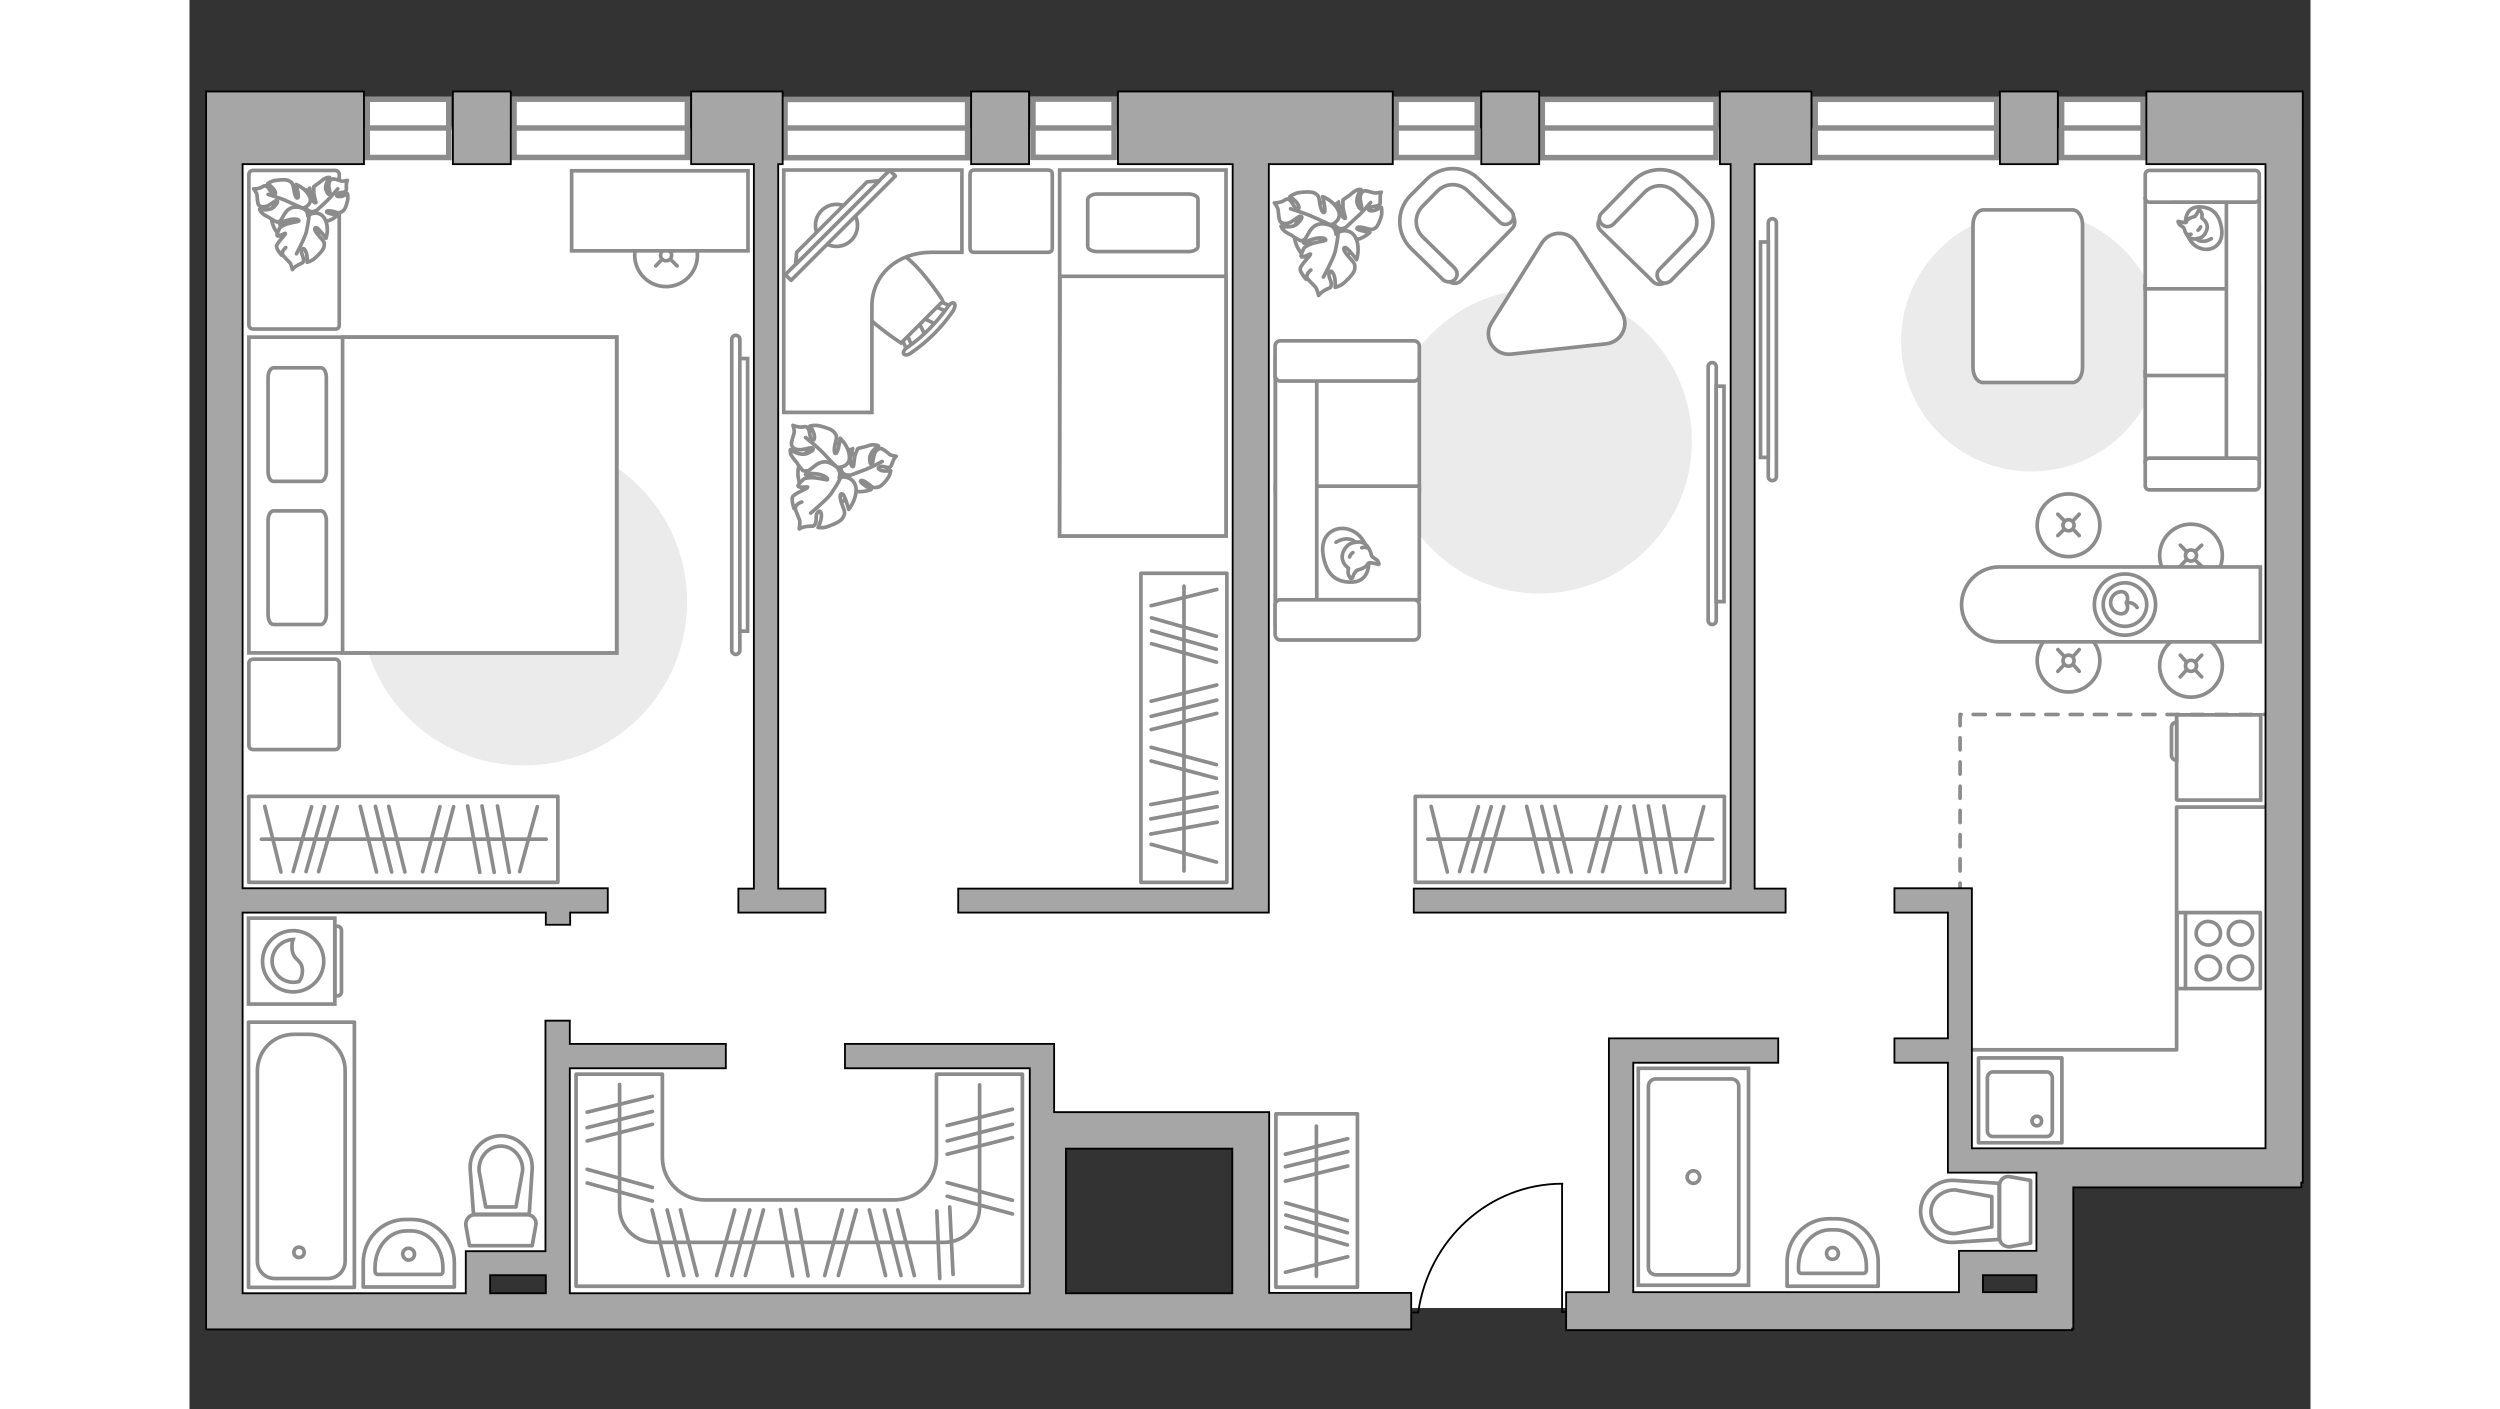 <?xml version="1.0" encoding="utf-8"?>
<!-- Generator: Adobe Illustrator 26.0.2, SVG Export Plug-In . SVG Version: 6.00 Build 0)  -->
<svg version="1.1" xmlns="http://www.w3.org/2000/svg" xmlns:xlink="http://www.w3.org/1999/xlink" x="0px" y="0px"
	 viewBox="0 0 575 382" style="enable-background:new 0 0 575 382;" xml:space="preserve" width="660" height="372">
<rect x="0" y="0" width="575" height="382" fill="#333333" stroke="none"/>
<style type="text/css">
	.st0{fill:#FFFFFF;}
	.st1{fill:#FFFFFF;stroke:#8C8C8C;stroke-miterlimit:10;}
	.st2{fill:#EBEBEB;}
	.st3{fill:#FFFFFF;stroke:#8C8C8C;stroke-linecap:round;stroke-linejoin:round;stroke-miterlimit:10;}
	.st4{fill:none;stroke:#8C8C8C;stroke-linecap:round;stroke-linejoin:round;stroke-miterlimit:10;}
	.st5{fill-rule:evenodd;clip-rule:evenodd;fill:#FFFFFF;fill-opacity:0.1;stroke:#8C8C8C;stroke-miterlimit:10;}
	.st6{fill:#FFFFFF;stroke:#8C8C8C;stroke-linecap:round;stroke-miterlimit:10;}
	.st7{fill:none;stroke:#8C8C8C;stroke-linecap:round;stroke-miterlimit:10;}
	.st8{fill:#FFFFFF;stroke:#8C8C8C;stroke-width:1.5;stroke-linecap:round;stroke-miterlimit:10;}
	.st9{fill:none;stroke:#000000;stroke-width:0.5;stroke-linecap:round;stroke-linejoin:round;stroke-miterlimit:10;}
	.st10{fill:none;stroke:#8C8C8C;stroke-linecap:round;stroke-linejoin:round;stroke-miterlimit:10;stroke-dasharray:3.285,3.285;}
	.st11{fill:#A6A6A6;stroke:#000000;stroke-width:0.5;stroke-miterlimit:10;}
</style>
<g id="bg_1_">
	<rect x="9.4" y="34.7" class="st0" width="68.7" height="319.9"/>
	<rect x="61.4" y="34.8" class="st0" width="504.7" height="269.2"/>
	<rect x="70.3" y="297.2" class="st0" width="160.8" height="45.2"/>
	<rect x="99.8" y="304" class="st0" width="132.9" height="53.3"/>
	<rect x="287.7" y="292.1" class="st0" width="195.2" height="62.5"/>
	<rect x="476.4" y="289.2" class="st0" width="91.5" height="29"/>
	<rect x="458.5" y="286.2" class="st0" width="47" height="56.2"/>
</g>
<g id="furniture_1_">
	<g>
		<path id="Vector_8_00000124841468308360500060000013303752665026882229_" class="st1" d="M538.7,193.9v22.8c0,0.1,0.1,0.2,0.2,0.2
			h22.6v-23.1h-22.6C538.8,193.7,538.7,193.7,538.7,193.9z"/>
		<path id="Vector_9_00000111177023596207753920000006289829792953028784_" class="st1" d="M538.7,206.1v-10.3
			c-0.8,0-1.4,0.6-1.4,1.4v7.5C537.3,205.5,537.9,206.1,538.7,206.1z"/>
	</g>
	<path id="Vector_96_00000088846537198124264480000007454636152538534788_" class="st2" d="M46.3,163.2c0,24.5,19.8,44.3,44.3,44.3
		s44.3-19.8,44.3-44.3c0-24.5-19.8-44.3-44.3-44.3S46.3,138.7,46.3,163.2z"/>
	<path id="Vector_97_00000003815096328905930950000002596878644773266367_" class="st3" d="M40.6,88.2V47.3c0-0.6-0.5-1.1-1.1-1.1
		H17.2c-0.6,0-1.1,0.5-1.1,1.1v40.8c0,0.6,0.5,1.1,1.1,1.1h22.3C40.1,89.3,40.6,88.8,40.6,88.2z"/>
	<path id="Vector_97_00000172404776530720005070000005386534129311318969_" class="st3" d="M40.6,202.1v-22.3c0-0.6-0.5-1.1-1.1-1.1
		H17.2c-0.6,0-1.1,0.5-1.1,1.1v22.3c0,0.6,0.5,1.1,1.1,1.1h22.3C40.1,203.2,40.6,202.7,40.6,202.1z"/>
	<path id="Vector_98_00000007424019089594558660000001473373782800142522_" class="st1" d="M115.8,177V91.4H16.1V177H115.8z"/>
	<path id="Vector_99_00000067946522170382021370000006210166444086532251_" class="st1" d="M115.8,91.4V177H41.5v-75.5V91.4h10.1
		H115.8z"/>
	<path id="Vector_100_00000065788949878532732130000016901555914846021276_" class="st4" d="M21.3,141.2v25.4c0,1.5,0.6,2.7,1.5,2.7
		h12.8c0.8,0,1.5-1.2,1.5-2.7v-25.4c0-1.5-0.6-2.7-1.5-2.7H22.7C21.9,138.6,21.3,139.7,21.3,141.2z"/>
	<path id="Vector_101_00000005983482458680215890000016904229226487950249_" class="st4" d="M21.3,102.4v25.4c0,1.5,0.6,2.7,1.5,2.7
		h12.8c0.8,0,1.5-1.2,1.5-2.7v-25.4c0-1.5-0.6-2.7-1.5-2.7H22.7C21.9,99.9,21.3,100.9,21.3,102.4z"/>
	
		<rect x="16" y="215.8" transform="matrix(-1 -1.224647e-16 1.224647e-16 -1 115.862 454.996)" class="st4" width="83.8" height="23.3"/>
	<line class="st4" x1="86.7" y1="236.5" x2="83.5" y2="218.5"/>
	<line class="st4" x1="82.6" y1="236.5" x2="79.3" y2="218.5"/>
	<line class="st4" x1="35" y1="236.3" x2="40.1" y2="218.7"/>
	<line class="st4" x1="31.6" y1="236.3" x2="36.6" y2="218.7"/>
	<line class="st4" x1="28.1" y1="236.3" x2="33.1" y2="218.7"/>
	<line class="st4" x1="78.7" y1="236.5" x2="75.4" y2="218.5"/>
	<line class="st4" x1="66.9" y1="236.3" x2="71.6" y2="218.7"/>
	<line class="st4" x1="89.5" y1="236.3" x2="94.3" y2="218.7"/>
	<line class="st4" x1="63.2" y1="236.3" x2="67.9" y2="218.7"/>
	<line class="st4" x1="58.4" y1="236.4" x2="54" y2="218.6"/>
	<line class="st4" x1="50.7" y1="236.4" x2="46.3" y2="218.6"/>
	<line class="st4" x1="24.8" y1="236.4" x2="20.4" y2="218.6"/>
	<line class="st4" x1="54.8" y1="236.4" x2="50.4" y2="218.6"/>
	<line class="st4" x1="96.7" y1="227.5" x2="19.5" y2="227.5"/>
	
		<rect x="227.7" y="185.7" transform="matrix(6.123234e-17 -1 1 6.123234e-17 72.236 466.908)" class="st4" width="83.8" height="23.3"/>
	<line class="st4" x1="260.6" y1="226.1" x2="278.6" y2="222.9"/>
	<line class="st4" x1="260.6" y1="222" x2="278.6" y2="218.7"/>
	<line class="st4" x1="260.8" y1="174.5" x2="278.4" y2="179.5"/>
	<line class="st4" x1="260.8" y1="171" x2="278.4" y2="176"/>
	<line class="st4" x1="260.8" y1="167.5" x2="278.4" y2="172.5"/>
	<line class="st4" x1="260.6" y1="218.1" x2="278.6" y2="214.8"/>
	<line class="st4" x1="260.7" y1="206.3" x2="278.4" y2="211"/>
	<line class="st4" x1="260.7" y1="228.9" x2="278.4" y2="233.7"/>
	<line class="st4" x1="260.7" y1="202.6" x2="278.4" y2="207.3"/>
	<line class="st4" x1="260.7" y1="197.8" x2="278.5" y2="193.4"/>
	<line class="st4" x1="260.7" y1="190.1" x2="278.5" y2="185.7"/>
	<line class="st4" x1="260.7" y1="164.2" x2="278.5" y2="159.8"/>
	<line class="st4" x1="260.7" y1="194.2" x2="278.5" y2="189.8"/>
	<line class="st4" x1="269.6" y1="236.1" x2="269.6" y2="158.9"/>
	
		<rect x="332.2" y="215.8" transform="matrix(-1 -1.224647e-16 1.224647e-16 -1 748.301 454.996)" class="st4" width="83.8" height="23.3"/>
	<line class="st4" x1="403" y1="236.5" x2="399.7" y2="218.5"/>
	<line class="st4" x1="398.8" y1="236.5" x2="395.5" y2="218.5"/>
	<line class="st4" x1="351.3" y1="236.3" x2="356.3" y2="218.7"/>
	<line class="st4" x1="347.8" y1="236.3" x2="352.9" y2="218.7"/>
	<line class="st4" x1="344.3" y1="236.3" x2="349.4" y2="218.7"/>
	<line class="st4" x1="394.9" y1="236.5" x2="391.6" y2="218.5"/>
	<line class="st4" x1="383.1" y1="236.3" x2="387.8" y2="218.7"/>
	<line class="st4" x1="405.7" y1="236.3" x2="410.5" y2="218.7"/>
	<line class="st4" x1="379.4" y1="236.3" x2="384.1" y2="218.7"/>
	<line class="st4" x1="374.6" y1="236.4" x2="370.2" y2="218.6"/>
	<line class="st4" x1="366.9" y1="236.4" x2="362.5" y2="218.6"/>
	<line class="st4" x1="341" y1="236.4" x2="336.6" y2="218.6"/>
	<line class="st4" x1="371" y1="236.4" x2="366.6" y2="218.6"/>
	<line class="st4" x1="412.9" y1="227.5" x2="335.7" y2="227.5"/>
	
		<rect x="282" y="314.4" transform="matrix(-1.836970e-16 1 -1 -1.836970e-16 631.022 19.957)" class="st4" width="47" height="22.1"/>
	<line class="st4" x1="313.9" y1="330.9" x2="297.2" y2="326.1"/>
	<line class="st4" x1="313.9" y1="334.2" x2="297.2" y2="329.4"/>
	<line class="st4" x1="313.9" y1="337.5" x2="297.2" y2="332.7"/>
	<line class="st4" x1="314" y1="308.7" x2="297.1" y2="312.9"/>
	<line class="st4" x1="314" y1="316.1" x2="297.1" y2="320.2"/>
	<line class="st4" x1="314" y1="340.7" x2="297.1" y2="344.9"/>
	<line class="st4" x1="314" y1="312.2" x2="297.1" y2="316.3"/>
	<line class="st4" x1="305.5" y1="305.3" x2="305.5" y2="346"/>
	<path id="Vector_51_00000142137633337468803810000003825089247357016212_" class="st2" d="M407.3,119.6c0-22.8-18.5-41.3-41.3-41.3
		c-22.8,0-41.3,18.5-41.3,41.3c0,22.8,18.5,41.3,41.3,41.3C388.8,160.9,407.3,142.4,407.3,119.6z"/>
	<g>
		<path id="Vector_52_00000012448977051581344090000017107646132221757857_" class="st1" d="M344.7,76.1l13.9-14.2
			c0.9-0.9,0.9-2.5,0-3.5l-9.8-9.6c-3.6-3.5-9.3-3.4-12.8,0.2l-4.6,4.7c-3.5,3.6-3.4,9.3,0.2,12.8l9.8,9.6
			C342.3,77.1,343.8,77,344.7,76.1z"/>
		<path id="Vector_53_00000098206453645745123740000004330851946281582502_" class="st1" d="M343,75.8c0.9-0.9,0.8-2.2,0-3.1
			l-8.7-8.5c-2.3-2.3-2.3-5.9-0.1-8.2l4.1-4.2c2.3-2.3,5.9-2.3,8.2-0.1l8.7,8.5c0.9,0.9,2.2,0.8,3.1,0s0.8-2.2,0-3.1l-8.7-8.5
			c-4-4-10.5-3.8-14.4,0.2L331,53c-4,4-3.8,10.5,0.2,14.4l8.7,8.5C340.8,76.6,342.2,76.6,343,75.8z"/>
	</g>
	<path id="Vector_52_00000083075659046584054580000015098700236737755277_" class="st1" d="M382.6,62.5l14.2,13.9
		c0.9,0.9,2.5,0.9,3.5,0l9.6-9.8c3.5-3.6,3.4-9.3-0.2-12.8l-4.7-4.6c-3.6-3.5-9.3-3.4-12.8,0.2l-9.6,9.8
		C381.6,60,381.6,61.6,382.6,62.5z"/>
	<path id="Vector_53_00000109003649353645315210000014501312311129670309_" class="st1" d="M382.9,60.8c0.9,0.9,2.2,0.8,3.1,0
		l8.5-8.7c2.3-2.3,5.9-2.3,8.2-0.1l4.2,4.1c2.3,2.3,2.3,5.9,0.1,8.2l-8.5,8.7c-0.9,0.9-0.8,2.2,0,3.1s2.2,0.8,3.1,0l8.5-8.7
		c4-4,3.8-10.5-0.2-14.4l-4.2-4.1c-4-4-10.5-3.8-14.4,0.2l-8.5,8.7C382,58.6,382,59.9,382.9,60.8z"/>
	<g>
		<path id="Vector_54_00000177464304765372753940000007647904151340333953_" class="st1" d="M294.4,102.2V133h39v-30.8H294.4z"/>
		<path id="Vector_55_00000028299296119943166650000001378772178083009721_" class="st1" d="M294.4,131.8v30.8h39v-30.8H294.4z"/>
		<path id="Vector_57_00000129192015267690617820000004351129852108947902_" class="st1" d="M305.6,99.8l-11.2-2.1v71.4h11.2V99.8z"
			/>
		<path id="Vector_58_00000105424335354263770540000012445074173195209643_" class="st1" d="M295.7,103.3H332c0.7,0,1.4-0.6,1.4-1.4
			v-8.1c0-0.7-0.6-1.4-1.4-1.4h-36.3c-0.7,0-1.4,0.6-1.4,1.4v8.1C294.4,102.7,295,103.3,295.7,103.3z"/>
		<path id="Vector_59_00000098906379028554813110000002137224205617186965_" class="st1" d="M295.7,173.5H332c0.7,0,1.4-0.6,1.4-1.4
			V164c0-0.7-0.6-1.4-1.4-1.4h-36.3c-0.7,0-1.4,0.6-1.4,1.4v8.1C294.4,172.9,295,173.5,295.7,173.5z"/>
		<g>
			<path class="st3" d="M319.7,152.6c0,0,0.2,5-4.4,5.2c-4.6,0.2-7.2-2.2-8-7.5c-0.8-5.2,2.9-7.7,6.5-6.9
				C317.4,144.2,319.7,147.6,319.7,152.6z"/>
			<path class="st3" d="M316.5,154.6c0,0-0.7,0.5-1,1.5c-0.3,0.9-0.6,0.8-0.6,0.8s-1-0.9-0.8-2.2c0.1-0.7,0.1-0.7,0.1-0.7
				s-1.5-0.9-1.7-2.7c-0.2-1.8,1.3-3.6,2.4-4c1.1-0.4,2.8-0.6,3.7,0.1c0.9,0.6,1.6,2.1,1.8,3c0.2,0.9,1.5,1.1,1.8,1.8
				c0.4,0.8,0.2,0.8,0.2,0.8s-2.3-0.6-2.7-0.4C319.3,152.7,319.6,153.8,316.5,154.6z"/>
			<path class="st3" d="M315.4,149.8c0,0-0.6,0.3-0.9,1.2"/>
			<path class="st3" d="M317.8,148.5c0,0,0.7-0.3,1.3,0"/>
			<path class="st4" d="M315.9,147c0,0-0.2-0.8-2-0.9c-1.5-0.1-3.1,0.9-3.1,0.9"/>
		</g>
	</g>
	<path id="Vector_51_00000116208551794233329330000010432937504709531812_" class="st2" d="M464,92.5c0,19.5,15.8,35.3,35.3,35.3
		c19.5,0,35.3-15.8,35.3-35.3c0-19.5-15.8-35.3-35.3-35.3C479.8,57.3,464,73.1,464,92.5z"/>
	<path id="Vector_84_00000139266316569536378650000004668324124711512733_" class="st3" d="M483.5,61v38.6c0,2.3,1.2,4.1,2.7,4.1
		h24.3c1.5,0,2.7-1.8,2.7-4.1V61c0-2.3-1.2-4.1-2.7-4.1h-24.3C484.7,57,483.5,58.7,483.5,61z"/>
	<g>
		<path id="Vector_54_00000072248750619202135380000001302141778916400574_" class="st1" d="M561.1,125.2v-24.4h-30.9v24.4H561.1z"
			/>
		<path id="Vector_55_00000106866614310123654110000007674766808298347664_" class="st1" d="M561.1,101.7V77.4h-30.9v24.4H561.1z"/>
		<path id="Vector_56_00000165936901556831842910000003796720177690466444_" class="st1" d="M561.1,78.2V53.9h-30.9v24.4H561.1z"/>
		<path id="Vector_57_00000020384787818215813390000008093666169038091959_" class="st1" d="M552.2,126.4l8.9,2.3V50.5h-8.9V126.4z"
			/>
		<path id="Vector_58_00000088109062923334569630000003423428908963975089_" class="st1" d="M560,124.2h-28.7
			c-0.6,0-1.1,0.5-1.1,1.1v6.4c0,0.6,0.5,1.1,1.1,1.1H560c0.6,0,1.1-0.5,1.1-1.1v-6.4C561.1,124.7,560.6,124.2,560,124.2z"/>
		<path id="Vector_59_00000148627406246622786070000008619105228047197875_" class="st1" d="M560,46.2h-28.7c-0.6,0-1.1,0.5-1.1,1.1
			v6.4c0,0.6,0.5,1.1,1.1,1.1H560c0.6,0,1.1-0.5,1.1-1.1v-6.4C561.1,46.7,560.6,46.2,560,46.2z"/>
		<g>
			<path class="st3" d="M541.1,60.2c0,0-0.1-4,3.5-4.1s5.7,1.8,6.3,5.9c0.6,4.1-2.3,6.1-5.1,5.5C542.9,66.9,541.1,64.2,541.1,60.2z"
				/>
			<path class="st3" d="M543.6,58.7c0,0,0.5-0.4,0.8-1.2c0.3-0.7,0.5-0.6,0.5-0.6s0.8,0.7,0.7,1.7c-0.1,0.6,0,0.6,0,0.6
				s1.2,0.7,1.4,2.1c0.1,1.4-1,2.9-1.9,3.2c-0.9,0.3-2.2,0.5-2.9-0.1c-0.7-0.5-1.3-1.6-1.4-2.3c-0.1-0.7-1.2-0.8-1.5-1.5
				c-0.3-0.6-0.2-0.6-0.2-0.6s1.8,0.5,2.2,0.3C541.4,60.2,541.2,59.3,543.6,58.7z"/>
			<path class="st3" d="M544.5,62.4c0,0,0.5-0.3,0.7-0.9"/>
			<path class="st3" d="M542.6,63.5c0,0-0.6,0.2-1,0"/>
			<path class="st4" d="M544.1,64.7c0,0,0.2,0.6,1.6,0.7c1.2,0.1,2.4-0.7,2.4-0.7"/>
		</g>
	</g>
	<polyline class="st4" points="564.4,218.8 538.7,218.8 538.7,284.6 480,284.6 	"/>
	<path class="st4" d="M202.5,291.2v22.6c0,6.3-5.1,11.5-11.5,11.5h-51.3c-6.3,0-11.5-5.1-11.5-11.5v-22.6h-23.4V327h0v21.7h13.4
		h94.2h13.4V327h0v-35.8H202.5z"/>
	<line class="st4" x1="167.7" y1="345.9" x2="164.4" y2="327.9"/>
	<line class="st4" x1="163.5" y1="345.9" x2="160.2" y2="327.9"/>
	<line class="st4" x1="175.9" y1="345.8" x2="180.8" y2="328"/>
	<line class="st4" x1="172.2" y1="345.8" x2="177" y2="328"/>
	<line class="st4" x1="207" y1="345.5" x2="206.1" y2="327.2"/>
	<line class="st4" x1="203.4" y1="346.6" x2="202.6" y2="328.3"/>
	<line class="st4" x1="150.7" y1="345.8" x2="155.6" y2="328"/>
	<line class="st4" x1="147" y1="345.8" x2="151.9" y2="328"/>
	<line class="st4" x1="142.9" y1="345.8" x2="147.8" y2="328"/>
	<line class="st4" x1="196.5" y1="345.8" x2="192" y2="328"/>
	<line class="st4" x1="188.7" y1="345.8" x2="184.3" y2="328"/>
	<line class="st4" x1="192.9" y1="345.8" x2="188.4" y2="328"/>
	<g>
		<line class="st4" x1="205.4" y1="324.3" x2="223.1" y2="329.1"/>
		<line class="st4" x1="205.4" y1="320.6" x2="223.1" y2="325.4"/>
		<line class="st4" x1="205.4" y1="312.9" x2="223.1" y2="308.4"/>
		<line class="st4" x1="205.4" y1="305.1" x2="223.1" y2="300.7"/>
		<line class="st4" x1="205.4" y1="309.3" x2="223.1" y2="304.8"/>
	</g>
	<g>
		<line class="st4" x1="107.8" y1="320.7" x2="125.5" y2="325.6"/>
		<line class="st4" x1="107.8" y1="317" x2="125.5" y2="321.9"/>
		<line class="st4" x1="107.8" y1="309.3" x2="125.5" y2="304.8"/>
		<line class="st4" x1="107.8" y1="301.5" x2="125.5" y2="297.2"/>
		<line class="st4" x1="107.8" y1="305.7" x2="125.5" y2="301.3"/>
	</g>
	<line class="st4" x1="137.6" y1="345.8" x2="133.1" y2="328"/>
	<line class="st4" x1="129.8" y1="345.8" x2="125.4" y2="328"/>
	<line class="st4" x1="134" y1="345.8" x2="129.5" y2="328"/>
	<path class="st4" d="M214.2,294.1v33.1c0,5.3-4.3,9.6-9.6,9.6H126c-5.2,0-9.4-4.2-9.4-9.4v-33.4"/>
	<g>
		<g>
			<path class="st1" d="M39.4,272.2l0-23.3l-23.4,0l0,23.3H39.4z"/>
			<path class="st5" d="M41.2,268.9l0-16.7c0-0.6-0.5-1.1-1.1-1.1h-0.7l0,18.9h0.7C40.7,270,41.2,269.5,41.2,268.9z"/>
		</g>
		<circle class="st1" cx="28.1" cy="260.6" r="8.3"/>
		<path class="st1" d="M30.6,262.8c-0.2-2.9-2.6-2.3-2.8-5.7c-0.1-1.1,0.1-1.8,0.3-2.4c-3.1,0.1-5.7,2.7-5.7,5.8
			c0,3.2,2.6,5.8,5.8,5.8c0.5,0,1-0.1,1.5-0.2C30.2,265.5,30.7,264.3,30.6,262.8z"/>
	</g>
	<g>
		<circle class="st6" cx="542.6" cy="150.6" r="8.5"/>
		<line class="st7" x1="545.5" y1="147.8" x2="543.8" y2="149.4"/>
		<circle class="st6" cx="542.6" cy="150.6" r="1.5"/>
		<line class="st7" x1="541.3" y1="151.8" x2="539.7" y2="153.5"/>
		<line class="st7" x1="545.5" y1="153.5" x2="543.8" y2="151.9"/>
		<line class="st7" x1="541.3" y1="149.4" x2="539.7" y2="147.8"/>
	</g>
	<g>
		<circle class="st6" cx="509.4" cy="142.4" r="8.5"/>
		<line class="st7" x1="512.3" y1="139.4" x2="510.7" y2="141.1"/>
		<circle class="st6" cx="509.4" cy="142.4" r="1.5"/>
		<line class="st7" x1="508.2" y1="143.5" x2="506.5" y2="145.2"/>
		<line class="st7" x1="512.3" y1="145.2" x2="510.7" y2="143.5"/>
		<line class="st7" x1="508.2" y1="141.1" x2="506.5" y2="139.4"/>
	</g>
	<g>
		<circle class="st6" cx="542.6" cy="180.5" r="8.5"/>
		<line class="st7" x1="545.5" y1="177.6" x2="543.8" y2="179.4"/>
		<circle class="st6" cx="542.6" cy="180.5" r="1.5"/>
		<line class="st7" x1="541.3" y1="181.7" x2="539.7" y2="183.5"/>
		<line class="st7" x1="545.5" y1="183.5" x2="543.8" y2="181.7"/>
		<line class="st7" x1="541.3" y1="179.4" x2="539.7" y2="177.6"/>
	</g>
	<g>
		<circle class="st6" cx="509.4" cy="179.1" r="8.5"/>
		<line class="st7" x1="512.3" y1="176.1" x2="510.7" y2="177.9"/>
		<circle class="st6" cx="509.4" cy="179.1" r="1.5"/>
		<line class="st7" x1="508.2" y1="180.2" x2="506.5" y2="182"/>
		<line class="st7" x1="512.3" y1="182" x2="510.7" y2="180.2"/>
		<line class="st7" x1="508.2" y1="177.9" x2="506.5" y2="176.1"/>
	</g>
	<g>
		<circle class="st6" cx="129.2" cy="69.2" r="8.5"/>
		<line class="st7" x1="132.2" y1="66.2" x2="130.5" y2="68"/>
		<circle class="st6" cx="129.2" cy="69.2" r="1.5"/>
		<line class="st7" x1="128" y1="70.4" x2="126.4" y2="72.1"/>
		<line class="st7" x1="132.2" y1="72.1" x2="130.5" y2="70.4"/>
		<line class="st7" x1="128" y1="68" x2="126.4" y2="66.2"/>
	</g>
	<path class="st1" d="M480.4,163.9L480.4,163.9c0-5.6,4.6-10.2,10.2-10.2h70.8V174h-70.8C485,174,480.4,169.5,480.4,163.9z"/>
	<circle class="st4" cx="524.7" cy="163.9" r="8.3"/>
	<circle class="st4" cx="524.7" cy="163.9" r="5.9"/>
	<path class="st4" d="M523.7,166.4c-1.6,0-2.9-1.4-2.9-3s1.3-3,2.9-3s2.1,1.7,1.4,3C525.8,164.8,525.3,166.4,523.7,166.4z"/>
	<path class="st4" d="M528,164.7c0,0-0.8-1.6-2.9-1.3"/>
	<g>
		<path class="st1" d="M428,60.4c0-0.6,0.5-1.1,1.1-1.1s1.1,0.5,1.1,1.1l0,68.8c0,0.6-0.5,1.1-1.1,1.1s-1.1-0.5-1.1-1.1L428,60.4z"
			/>
		<rect x="425.9" y="65.6" class="st1" width="2.1" height="58.4"/>
	</g>
	<g>
		<path class="st1" d="M413.9,168.2c0,0.6-0.5,1.1-1.1,1.1s-1.1-0.5-1.1-1.1l0-68.8c0-0.6,0.5-1.1,1.1-1.1s1.1,0.5,1.1,1.1
			L413.9,168.2z"/>
		<rect x="413.9" y="104.7" class="st1" width="2.1" height="58.4"/>
	</g>
	<g>
		<path class="st1" d="M149.2,176.3c0,0.6-0.5,1.1-1.1,1.1s-1.1-0.5-1.1-1.1l0-84.3c0-0.6,0.5-1.1,1.1-1.1s1.1,0.5,1.1,1.1
			L149.2,176.3z"/>
		<rect x="149.2" y="97.2" class="st1" width="2.1" height="73.9"/>
	</g>
	<rect x="103.6" y="46.3" class="st1" width="47.8" height="21.7"/>
	<g>
		<path id="Vector_60_00000154417390845229361830000017639101452680376711_" class="st1" d="M35.7,54.6c-2.2-3.4-6.7-4.4-10.1-2.3
			c-3.4,2.2-4.4,6.7-2.3,10.1c2.2,3.4,6.7,4.4,10.1,2.3C36.9,62.5,37.9,58,35.7,54.6z"/>
		<path class="st3" d="M34,57.2c0,0-1.1,0.6-2.1-0.4c-1-1-1.6-2.3-0.5-4c1.1-1.7,1.2-1.8,1.2-1.8s0.1,2.1,0.7,3.2
			c0.6,1,0.9,0.8,1,0.7c0-0.1-0.7-2.1-0.6-3.1c0-1.1,0-1.2,0-1.2s1.3-1,1.5-1.1s1-0.9,1.7-1.2c0.7-0.3,1.1-0.2,1.1-0.2
			S36.5,50,37,51.5c0.6,1.5,1,1.3,1.1,1c0.1-0.3-0.5-1.9-0.3-2.7c0.2-1,0.7-1.2,1.1-1.3c0.5,0,1.8,0.4,2.3,0.6
			c0.4,0.1,1.6-0.2,1.6-0.2s-0.3,0.5-0.3,1.6c0,1,0.2,1-0.3,1.4c-0.6,0.5-1.8,0.1-2.2,0.8c-0.5,0.6,0.5,0.7,1.4,0.5
			c0.8-0.3,1.4-0.7,1.4-0.7s0.3,0.9,0,2.1c-0.3,1.2-0.7,2.4-1.4,2.7c-0.6,0.4-0.8,0.6-2.1,0.1c-1.5-0.4-2.3-0.3-2.1,0.1
			c0.3,0.5,3,0.8,3,0.8s-1.7,1.7-3.8,1.8C34.2,60.1,33.6,58.1,34,57.2z"/>
		<path class="st4" d="M40.2,51.2c0,0-2.1,2.5-3.3,3.6c-0.7,0.7-2.2,2-2.7,2.5c-0.8,0.7-1.9,1.2-3,1.4"/>
		<path class="st3" d="M30.4,56.5c0,0,1.2,0.9,0.6,2.4c-0.6,1.6-1.7,2.8-4,2.4c-2.3-0.4-2.5-0.4-2.5-0.4s2.2-1,3.1-2.1
			c0.9-1.1,0.4-1.3,0.3-1.3c-0.1,0.1-1.9,1.7-2.9,2.2s-1.3,0.5-1.3,0.5s-1.7-0.9-1.9-1.1c-0.2-0.2-1.3-0.6-2-1.2
			c-0.6-0.5-0.8-1.2-0.8-1.2s2.7,0.7,4-0.7c1.3-1.4,0.9-1.6,0.5-1.6c-0.4,0-1.8,1.4-2.9,1.6c-1.1,0.2-1.6-0.1-1.9-0.5
			c-0.3-0.5-0.3-2.1-0.4-2.7c-0.1-0.6-0.9-1.6-0.9-1.6s0.8,0.1,1.9-0.3c1.1-0.5,0.9-0.8,1.7-0.3c0.7,0.4,1,1.8,1.8,2.1
			c0.9,0.2,0.5-0.9-0.2-1.7c-0.7-0.7-1.4-1.2-1.4-1.2s0.9-0.8,2.3-0.9c1.4-0.2,2.9-0.3,3.6,0.2c0.7,0.4,0.9,0.6,1.2,2.3
			c0.2,1.7,0.8,2.6,1.1,2.2c0.4-0.4-0.5-3.6-0.5-3.6s2.6,1,3.6,3.2C33.5,55,31.6,56.4,30.4,56.5z"/>
		<path class="st4" d="M21.3,52.7c0,0,3.7,1.1,5.3,1.9c1,0.5,3.1,1.4,4,1.8c1.2,0.6,2.2,1.5,2.9,2.5"/>
		<g>
			<path class="st3" d="M26.1,67.1c-0.9,0.8-1,1.4-0.9,1.9c0.3,0.5,1.6,1.8,2,2.2c0.4,0.4,0.7,1.9,0.7,1.9s0.4-0.7,1.6-1.3
				c1.1-0.6,1.3-0.4,1.4-1.2c0.2-0.9-0.9-2-0.4-2.9c0.3-0.9,1.1,0.2,1.3,1.4c0.2,1.1,0.1,2,0.1,2s1.3-0.3,2.3-1.3
				c1.1-1,2.3-2.3,2.3-3.1c0.1-0.9,0.1-1.1-1.2-2.5c-1.3-1.4-1.7-2.4-1-2.5c0.6,0,2.7,2.9,2.7,2.9s1-2.9-0.3-5.2
				c-1.2-2.3-3.8-1.8-4.6-0.8c0,0,0.1-1.6-1.6-2.2c-1.7-0.5-3.5-0.5-4.8,1.7s-1.3,2.4-1.3,2.4s2.4-1.1,3.9-1.1
				c1.5,0,1.4,0.5,1.3,0.6s-2.7,0.4-3.9,1c-1.3,0.6-1.3,0.9-1.3,0.9s-0.9,1.9-0.6,2c0.4,0.4,2.2-0.9,2.2-0.6
				c0.1,0.3-2.4,2.6-2.4,3.5c0,0.9,1.4,2.4,1.4,2.4"/>
			<path class="st4" d="M29,68.8c0,0,2.2-4.1,2.7-6c0.3-1.3,0.6-3,0.7-4.4"/>
		</g>
	</g>
	<g>
		<path id="Vector_60_00000019665818449786437470000001970501383803814827_" class="st1" d="M315,58.8c-2.5-3.9-7.7-5.1-11.6-2.6
			c-3.9,2.5-5.1,7.7-2.6,11.6c2.5,3.9,7.7,5.1,11.6,2.6C316.4,67.9,317.6,62.8,315,58.8z"/>
		<path class="st3" d="M313.1,61.8c0,0-1.3,0.7-2.4-0.5c-1.1-1.2-1.9-2.6-0.6-4.6c1.3-2,1.4-2,1.4-2s0.1,2.5,0.8,3.6
			c0.7,1.2,1.1,0.9,1.1,0.8s-0.8-2.4-0.7-3.5c0-1.3,0-1.4,0-1.4s1.5-1.1,1.7-1.2c0.2-0.1,1.1-1,1.9-1.4s1.3-0.2,1.3-0.2
			s-1.6,2.2-1,3.9c0.7,1.7,1.1,1.5,1.2,1.1c0.1-0.3-0.6-2.2-0.4-3.2c0.2-1.1,0.8-1.4,1.2-1.5c0.5,0,2.1,0.5,2.6,0.6
			c0.5,0.1,1.9-0.2,1.9-0.2s-0.4,0.6-0.3,1.9c-0.1,1.2,0.2,1.1-0.4,1.6c-0.7,0.5-2,0.2-2.6,0.9c-0.6,0.6,0.6,0.8,1.6,0.5
			c0.9-0.4,1.7-0.8,1.7-0.8s0.3,1.1,0,2.4c-0.4,1.3-0.9,2.7-1.6,3.2c-0.7,0.4-0.9,0.6-2.5,0.1c-1.7-0.5-2.6-0.4-2.5,0.1
			c0.3,0.5,3.5,1,3.5,1s-2,2-4.3,2C313.3,65.2,312.7,62.8,313.1,61.8z"/>
		<path class="st4" d="M320.2,54.9c0,0-2.4,2.9-3.9,4.1c-0.8,0.8-2.5,2.3-3.1,2.9c-0.9,0.8-2.2,1.4-3.4,1.7"/>
		<path class="st3" d="M309,61c0,0,1.4,1,0.7,2.7c-0.7,1.8-2,3.2-4.6,2.8c-2.7-0.5-2.8-0.5-2.8-0.5s2.6-1.2,3.6-2.4
			c1-1.3,0.4-1.5,0.3-1.4c-0.1,0.1-2.2,1.9-3.4,2.5s-1.5,0.6-1.5,0.6s-2-1-2.2-1.3c-0.3-0.3-1.5-0.7-2.3-1.4
			c-0.7-0.6-0.9-1.3-0.9-1.3s3.1,0.8,4.6-0.8c1.5-1.6,1.1-1.9,0.6-1.9c-0.4,0-2.1,1.6-3.3,1.9c-1.2,0.3-1.9-0.1-2.2-0.6
			c-0.3-0.5-0.4-2.5-0.5-3.1c-0.1-0.7-1-1.8-1-1.8s0.9,0.1,2.2-0.4c1.2-0.6,1.1-0.9,1.9-0.4c0.8,0.5,1.1,2,2,2.4c1,0.3,0.6-1-0.3-2
			c-0.8-0.8-1.6-1.3-1.6-1.3s1.1-0.9,2.6-1.1c1.6-0.2,3.3-0.3,4.2,0.2c0.8,0.5,1.1,0.7,1.3,2.6c0.3,2,0.9,3,1.3,2.5
			c0.4-0.5-0.5-4.2-0.5-4.2s3,1.1,4.2,3.7C312.5,59.3,310.3,60.9,309,61z"/>
		<path class="st4" d="M298.5,56.6c0,0,4.2,1.3,6.1,2.2c1.2,0.6,3.6,1.6,4.6,2.1c1.4,0.6,2.5,1.7,3.3,2.9"/>
		<g>
			<path class="st3" d="M304,73.2c-1.1,0.9-1.2,1.7-1,2.2c0.3,0.5,1.9,2,2.3,2.5c0.4,0.5,0.8,2.2,0.8,2.2s0.5-0.8,1.8-1.5
				c1.3-0.7,1.5-0.4,1.6-1.3c0.3-1-1-2.3-0.5-3.4c0.4-1.1,1.3,0.3,1.5,1.6c0.2,1.3,0.1,2.4,0.1,2.4s1.5-0.3,2.7-1.5
				c1.3-1.2,2.6-2.6,2.6-3.6c0.1-1,0.1-1.3-1.4-2.9c-1.5-1.6-2-2.8-1.2-2.8c0.7,0,3.1,3.3,3.1,3.3s1.1-3.3-0.3-6
				c-1.3-2.6-4.4-2-5.3-0.9c0,0,0.1-1.9-1.8-2.5c-2-0.6-4-0.6-5.5,2c-1.5,2.5-1.5,2.8-1.5,2.8s2.8-1.3,4.5-1.3
				c1.7,0,1.6,0.6,1.5,0.7c-0.1,0.1-3.1,0.5-4.4,1.1c-1.4,0.7-1.5,1-1.5,1s-1,2.1-0.7,2.3c0.5,0.4,2.5-1,2.5-0.7
				c0.1,0.4-2.8,3-2.8,4c0,1,1.6,2.8,1.6,2.8"/>
			<path class="st4" d="M307.4,75.1c0,0,2.6-4.7,3.2-6.9c0.3-1.4,0.7-3.5,0.8-5.1"/>
		</g>
	</g>
	<g>
		<path id="Vector_60_00000000224789104177876940000010048098371631434389_" class="st1" d="M181.6,126.8c-0.9-4.6-5.2-7.6-9.8-6.7
			c-4.6,0.9-7.6,5.2-6.7,9.8c0.9,4.6,5.2,7.6,9.8,6.7C179.5,135.8,182.5,131.4,181.6,126.8z"/>
		<path class="st3" d="M178.7,128.8c0,0-1.5,0.2-2-1.3c-0.6-1.5-0.8-3.1,1.1-4.5c1.9-1.4,2-1.4,2-1.4s-0.8,2.3-0.6,3.7
			c0.2,1.3,0.7,1.3,0.8,1.1s0.2-2.5,0.6-3.5c0.5-1.2,0.6-1.3,0.6-1.3s1.8-0.5,2-0.5c0.2,0,1.4-0.6,2.3-0.5c0.9,0,1.3,0.3,1.3,0.3
			s-2.3,1.4-2.4,3.3c0,1.9,0.5,1.8,0.7,1.5c0.2-0.3,0.3-2.3,0.8-3.1c0.6-0.9,1.2-1,1.7-1c0.5,0.2,1.8,1.2,2.2,1.6
			c0.4,0.3,1.8,0.5,1.8,0.5s-0.6,0.4-1,1.6c-0.5,1.1-0.2,1.1-0.9,1.4c-0.8,0.2-1.9-0.6-2.7-0.1c-0.8,0.4,0.3,1,1.3,1.1
			c1,0,1.8-0.1,1.8-0.1s-0.1,1.1-0.9,2.2c-0.8,1.1-1.8,2.2-2.7,2.3c-0.9,0.1-1.1,0.3-2.3-0.8c-1.4-1.1-2.3-1.3-2.3-0.8
			c0.1,0.6,2.9,2.2,2.9,2.2s-2.6,1.1-4.8,0.3C177.6,132.1,177.9,129.7,178.7,128.8z"/>
		<path class="st4" d="M187.8,125.1c0,0-3.3,1.8-5.1,2.4c-1.1,0.4-3.2,1.2-4,1.5c-1.2,0.4-2.5,0.5-3.8,0.3"/>
		<path class="st3" d="M175.1,126.6c0,0,0.9,1.5-0.4,2.8c-1.3,1.4-3,2.3-5.3,0.8c-2.3-1.4-2.4-1.5-2.4-1.5s2.8-0.1,4.2-0.9
			s0.9-1.2,0.8-1.2c-0.1,0-2.7,1-4.1,1c-1.4,0.1-1.6,0-1.6,0s-1.5-1.7-1.5-2c-0.2-0.3-1.1-1.2-1.6-2.1c-0.5-0.8-0.3-1.6-0.3-1.6
			s2.6,1.9,4.6,1s1.7-1.3,1.3-1.5c-0.4-0.2-2.5,0.7-3.8,0.5c-1.3-0.2-1.7-0.8-1.8-1.4c-0.1-0.6,0.5-2.4,0.7-3.1
			c0.2-0.6-0.3-2.1-0.3-2.1s0.8,0.4,2.2,0.5c1.4-0.1,1.3-0.4,1.9,0.4c0.6,0.8,0.3,2.3,1,3c0.8,0.6,0.9-0.7,0.5-1.9
			c-0.4-1.1-1-1.8-1-1.8s1.3-0.4,2.8,0c1.5,0.4,3.2,0.9,3.8,1.7c0.6,0.8,0.8,1,0.3,2.9c-0.5,1.9-0.3,3.1,0.2,2.8
			c0.6-0.3,1.1-4.1,1.1-4.1s2.4,2.2,2.5,5C179.1,126.3,176.4,127,175.1,126.6z"/>
		<path class="st4" d="M167,118.6c0,0,3.5,2.8,4.9,4.3c0.9,1,2.7,2.9,3.4,3.6c1,1.1,1.7,2.5,2,3.9"/>
		<g>
			<path class="st3" d="M166,136.1c-1.3,0.4-1.7,1.1-1.8,1.7c0.1,0.6,1,2.6,1.2,3.2c0.2,0.6-0.1,2.4-0.1,2.4s0.8-0.6,2.3-0.7
				c1.5-0.2,1.5,0.2,2-0.6c0.6-0.8-0.1-2.5,0.8-3.3c0.8-0.8,1.1,0.7,0.8,2c-0.3,1.3-0.8,2.2-0.8,2.2s1.5,0.3,3-0.4
				c1.7-0.6,3.4-1.4,3.8-2.4c0.5-0.9,0.6-1.2-0.2-3.2c-0.8-2-0.8-3.4,0-3.1c0.7,0.3,1.7,4.2,1.7,4.2s2.2-2.6,2-5.7
				c-0.3-2.9-3.3-3.5-4.6-2.9c0,0,0.8-1.7-0.8-3c-1.7-1.3-3.5-2-5.8-0.2c-2.4,1.8-2.4,2.1-2.4,2.1s3.1-0.2,4.6,0.5
				c1.6,0.7,1.3,1.2,1.1,1.2c-0.1,0-3.1-0.7-4.5-0.6c-1.6,0.1-1.8,0.4-1.8,0.4s-1.8,1.6-1.5,1.9c0.3,0.6,2.7,0,2.6,0.3
				c-0.1,0.4-3.7,1.7-4.1,2.6s0.4,3.2,0.4,3.2"/>
			<path class="st4" d="M168.4,139.1c0,0,4.1-3.4,5.5-5.2c0.8-1.2,2-3,2.6-4.4"/>
		</g>
	</g>
	<path class="st3" d="M388.2,84.6L376,65.8c-2.2-3.4-7.2-3.4-9.4,0.1L353,87.5c-2.5,4,0.7,9,5.3,8.5l25.8-2.8
		C388.3,92.7,390.5,88.1,388.2,84.6z"/>
	<g>
		<path id="Vector_2_00000019651598510042975770000013231562831470194080_" class="st1" d="M281,145.3l-45.1,0l0-99.2l45.1,0
			L281,145.3z"/>
		<path id="Vector_3_00000015321915487518012540000012338300200377068465_" class="st1" d="M235.9,145.3l45.1,0l0-70.4l-39.7,0
			l-5.3,0l0,9.6L235.9,145.3z"/>
		<path id="Vector_4_00000033359397278246816020000000607505728754536853_" class="st4" d="M246.1,52.6l24.7,0
			c1.4,0,2.6,0.6,2.6,1.4v12.8c0,0.8-1.2,1.4-2.6,1.4l-24.7,0c-1.4,0-2.6-0.6-2.6-1.4V54C243.7,53.2,244.8,52.6,246.1,52.6z"/>
	</g>
	<path id="Vector_5_00000021121263520733276610000012801782943192606640_" class="st3" d="M211.6,67.3l0-20.1c0-0.6,0.4-1.1,1.1-1.1
		l20.1,0c0.6,0,1.1,0.4,1.1,1.1l0,20.1c0,0.6-0.4,1.1-1.1,1.1l-20.1,0C212,68.4,211.6,68,211.6,67.3z"/>
	<g>
		<g id="Group_2_00000143584249986612288650000017936146212578076343_">
			<g id="Group_3_00000056408139924383796380000002634412508947379876_">
				<path id="Vector_10_00000032643436601345887250000011100231005908551852_" class="st1" d="M202.5,88l-4.2-2.1l-0.9,0.9l2.1,4.2
					L202.5,88z"/>
			</g>
			<g id="Group_4_00000042725358987649730370000004934659805802235522_">
				<path id="Vector_11_00000061440717819646418900000012835830693595641246_" class="st1" d="M193.3,90.9c-0.3,0.3-0.4,0.7-0.2,0.9
					l1.6,3.6c0.2,0.4,0.5,0.4,1,0.1c0.5-0.3,0.6-0.8,0.5-1l-1.6-3.6c-0.2-0.4-0.5-0.4-1-0.1C193.4,90.8,193.4,90.8,193.3,90.9z"/>
			</g>
			<g id="Group_5_00000032644118798493228720000011913865739016372616_">
				<path id="Vector_12_00000013899910926058567390000000647331454257690543_" class="st1" d="M202.3,81.9c-0.1,0.1-0.1,0.1-0.2,0.2
					c-0.3,0.5-0.3,0.8,0.1,1l3.6,1.6c0.4,0.2,0.8-0.1,1.1-0.5c0.3-0.5,0.3-0.8-0.1-1l-3.6-1.6C203.1,81.5,202.6,81.6,202.3,81.9z"/>
			</g>
			<path id="Vector_13_00000067948686228432678890000018305938358859378063_" class="st1" d="M190.9,68.2c-4,0-11.4,7.4-11.4,11.4
				c0,4.7,13.4,13.4,13.4,13.4l11.4-11.4C204.3,81.5,195.6,68.2,190.9,68.2z"/>
			<path id="Vector_14_00000132070017675218301050000004704439543854979751_" class="st1" d="M205.5,83.3c-3,4.2-6.7,8-10.8,10.8
				c-0.9,0.5-1.3,1.4-1.1,1.8c0.3,0.5,1.3,0.4,2.1-0.3c4.4-3,8.3-6.9,11.3-11.3c0.5-0.9,0.7-1.8,0.3-2.1
				C206.9,81.9,206,82.4,205.5,83.3z"/>
		</g>
		<path class="st1" d="M199,46.1L199,46.1h-37.9v0h0v12.7v53H185V83.1c0-8.9,7.2-14.7,16.1-14.7h8.3V46.1H199z"/>
		<g>
			<circle class="st3" cx="175.4" cy="61.1" r="5.7"/>
			<g>
				
					<rect x="156.5" y="60" transform="matrix(0.707 -0.707 0.707 0.707 8.462 142.673)" class="st3" width="40" height="2.2"/>
				<polygon class="st3" points="183.7,49.3 164.6,68.4 164.3,71.7 187,49 				"/>
			</g>
		</g>
	</g>
</g>
<g id="windows_1_">
	<g>
		
			<rect x="51.4" y="23.7" transform="matrix(6.123234e-17 -1 1 6.123234e-17 24.494 94.098)" class="st8" width="15.8" height="22.1"/>
		<line class="st8" x1="48.2" y1="34.7" x2="70.4" y2="34.7"/>
	</g>
	<g>
		
			<rect x="103.6" y="11.3" transform="matrix(6.123234e-17 -1 1 6.123234e-17 76.679 146.284)" class="st8" width="15.8" height="47"/>
		<line class="st8" x1="88" y1="34.7" x2="135" y2="34.7"/>
	</g>
	<g>
		
			<rect x="178.2" y="10.1" transform="matrix(6.123234e-17 -1 1 6.123234e-17 151.346 220.951)" class="st8" width="15.8" height="49.5"/>
		<line class="st8" x1="161.4" y1="34.7" x2="210.9" y2="34.7"/>
	</g>
	<g>
		
			<rect x="231.8" y="23.8" transform="matrix(6.123234e-17 -1 1 6.123234e-17 204.864 274.468)" class="st8" width="15.8" height="22"/>
		<line class="st8" x1="228.7" y1="34.7" x2="250.7" y2="34.7"/>
	</g>
	<g>
		
			<rect x="330.2" y="23.8" transform="matrix(6.123234e-17 -1 1 6.123234e-17 303.308 372.912)" class="st8" width="15.8" height="22"/>
		<line class="st8" x1="327.1" y1="34.7" x2="349.1" y2="34.7"/>
	</g>
	<g>
		
			<rect x="382.4" y="11.2" transform="matrix(6.123234e-17 -1 1 6.123234e-17 355.531 425.135)" class="st8" width="15.8" height="47.1"/>
		<line class="st8" x1="366.8" y1="34.7" x2="413.9" y2="34.7"/>
	</g>
	<g>
		
			<rect x="457.4" y="10.2" transform="matrix(6.123234e-17 -1 1 6.123234e-17 430.517 500.122)" class="st8" width="15.8" height="49.2"/>
		<line class="st8" x1="440.7" y1="34.7" x2="489.9" y2="34.7"/>
	</g>
	<g>
		
			<rect x="510.7" y="23.7" transform="matrix(6.123234e-17 -1 1 6.123234e-17 483.818 553.422)" class="st8" width="15.8" height="22.1"/>
		<line class="st8" x1="507.6" y1="34.7" x2="529.7" y2="34.7"/>
	</g>
</g>
<g id="plan">
	
		<rect x="378.3" y="304.1" transform="matrix(-1.836970e-16 1 -1 -1.836970e-16 726.757 -88.683)" class="st1" width="58.8" height="29.9"/>
	<path class="st1" d="M395.5,343.6v-49.1c0-1.1,0.9-2,2-2H418c1.1,0,2,0.9,2,2v49.1c0,1.1-0.9,2-2,2h-20.4
		C396.4,345.6,395.5,344.7,395.5,343.6z"/>
	<g id="Group_37_00000000200347856230661190000013501748528893688991_">
		<path id="Vector_167_00000169518997811602804820000011530578741008962704_" class="st9" d="M372.1,320.9v34.8h1.5"/>
		<path id="Vector_168_00000007413633686154975330000018444218329778969530_" class="st9" d="M330.7,355.8h2.4"/>
		<path id="Vector_169_00000090975241927362877550000016460058219427711893_" class="st9" d="M333.1,355.8
			c2.8-19.7,19.2-34.9,39.1-34.9"/>
	</g>
	<g>
		<path id="Vector_139_00000160890631369856720300000007941043145278427035_" class="st4" d="M500.8,302.6c0.8,0,1.3,0.6,1.3,1.3
			c0,0.8-0.6,1.3-1.3,1.3c-0.7,0-1.3-0.6-1.3-1.3C499.5,303.2,500.1,302.6,500.8,302.6z"/>
		<g id="Group_27_00000106865441335607202550000010398401428514467773_">
			<path id="Vector_140_00000092451138551887441780000013222231958161962892_" class="st4" d="M507.6,286.8h-22.6v23h22.6
				L507.6,286.8z"/>
		</g>
		<path id="Vector_141_00000059278573177718343210000005807326049297503141_" class="st4" d="M488.9,308.1h14.6
			c0.8,0,1.5-0.7,1.5-1.6v-14.3c0-0.9-0.7-1.6-1.5-1.6h-14.6c-0.8,0-1.5,0.7-1.5,1.6v14.3C487.4,307.4,488,308.1,488.9,308.1z"/>
	</g>
	<polyline class="st10" points="480,242.7 480,193.7 566.1,193.7 	"/>
	<path class="st1" d="M409.4,319.1c0,0.9-0.8,1.7-1.7,1.7c-0.9,0-1.7-0.8-1.7-1.7c0-0.9,0.8-1.7,1.7-1.7
		C408.7,317.4,409.4,318.2,409.4,319.1z"/>
	<g>
		<rect x="71.4" y="24.8" class="st11" width="15.7" height="19.7"/>
		<rect x="211.9" y="24.8" class="st11" width="15.7" height="19.7"/>
		<rect x="350.2" y="24.8" class="st11" width="15.7" height="19.7"/>
		<rect x="490.8" y="24.8" class="st11" width="15.7" height="19.7"/>
		<path class="st11" d="M572.7,24.8h-42.2v19.7h32.3v266.8h-79.6v-70.5h-21v6.6h14.5v34.1h-14.5v6.6h14.5v29.8h24v21.2h-21v11.2
			h-88.3v-62.2h39.3v-6.6h-45.9v68.8h-11.6v10.3h0.6l0,0h136.6v-0.4h0.3v-38.3h61.8v-1.3h0.4v-276l0,0V24.8z M486.2,345.7h14.5v4.6
			h-14.5V345.7z"/>
		<path class="st11" d="M292.6,301.5h-58.2V283h-56.7v6.6h50.1v12l0,0v49H103.1v-61h42.3V283h-42.3v-6.3h-6.6v62.5H74.9v11.4H14.4
			V247.4h82.2v3.3h6.6v-3.3h10.2v-6.6h-99V44.5h32.9V24.8H4.5v19.7l0,0v315.9h9.9l0,0h316.8v-9.9h-38.5V301.5z M237.6,311.4h45.1
			v39.2h-45.1V311.4z M81.5,345.7h15.1v4.9H81.5V345.7z"/>
		<polygon class="st11" points="432.7,240.9 424.3,240.9 424.3,44.5 439.7,44.5 439.7,24.8 414.9,24.8 414.9,44.5 417.8,44.5 
			417.8,240.9 331.9,240.9 331.9,247.4 432.7,247.4 		"/>
		<polygon class="st11" points="291.8,247.4 292.6,247.4 292.6,44.5 326.2,44.5 326.2,24.8 251.7,24.8 251.7,44.5 282.8,44.5 
			282.8,240.9 208.4,240.9 208.4,247.4 291.8,247.4 		"/>
		<polygon class="st11" points="153,240.9 148.8,240.9 148.8,247.4 172.4,247.4 172.4,240.9 159.6,240.9 159.6,44.5 160.8,44.5 
			160.8,24.8 136,24.8 136,44.5 153,44.5 		"/>
	</g>
	<g>
		<path id="Vector_142_00000057860939017594888580000002869068024838732454_" class="st4" d="M561.4,268v-20.6h-22.6V268H561.4z"/>
		<g id="Group_28_00000163762084985072334860000017737522835160666029_">
			<g id="Group_29_00000084487835671380121190000010885097143754894481_">
				<path id="Vector_143_00000156569598376884025060000001542109847887246764_" class="st4" d="M552.7,253c0,1.8,1.5,3.2,3.3,3.2
					c1.8,0,3.3-1.5,3.3-3.2c0-1.8-1.5-3.2-3.3-3.2C554.2,249.7,552.7,251.2,552.7,253z"/>
				<path id="Vector_144_00000021092523763687007380000005998391265681798304_" class="st4" d="M544,253c0,1.8,1.5,3.2,3.3,3.2
					c1.8,0,3.3-1.5,3.3-3.2c0-1.8-1.5-3.2-3.3-3.2C545.5,249.7,544,251.2,544,253z"/>
			</g>
			<g id="Group_30_00000132801673552574164110000015478277907489016760_">
				<path id="Vector_145_00000112624012357274420090000005203306285606805398_" class="st4" d="M552.7,262.4c0,1.8,1.5,3.2,3.3,3.2
					c1.8,0,3.3-1.5,3.3-3.2c0-1.8-1.5-3.2-3.3-3.2C554.2,259.2,552.7,260.6,552.7,262.4z"/>
				<path id="Vector_146_00000116953873820824702970000017567146501143628189_" class="st4" d="M544,262.4c0,1.8,1.5,3.2,3.3,3.2
					c1.8,0,3.3-1.5,3.3-3.2c0-1.8-1.5-3.2-3.3-3.2C545.5,259.2,544,260.6,544,262.4z"/>
			</g>
		</g>
		<line class="st4" x1="541.1" y1="247.5" x2="541.1" y2="268"/>
	</g>
	<g>
		<path id="Vector_133_00000165934397304881946080000006091637992111532984_" class="st4" d="M60.1,333.7h-1.3
			c-4.7,0-8.5,4.4-8.5,9.9v1c0,0.5,0.3,0.9,0.7,0.9h17c0.4,0,0.7-0.3,0.7-0.9v-1C68.7,338.1,64.8,333.7,60.1,333.7z"/>
		<path id="Vector_134_00000080199425268882562720000005558002254280614287_" class="st4" d="M60.4,330.6h-1.8
			c-6.4,0-11.5,5.2-11.5,11.7v6.6h24.7v-6.6C71.8,335.9,66.7,330.6,60.4,330.6z"/>
		<path class="st4" d="M59.4,341.6c0.9,0,1.6-0.7,1.6-1.6c0-0.9-0.7-1.6-1.6-1.6c-0.9,0-1.6,0.7-1.6,1.6
			C57.9,340.9,58.6,341.6,59.4,341.6z"/>
	</g>
	<g>
		<path id="Vector_135_00000047750284615063078350000004175691434135456930_" class="st4" d="M16,277.1V349h28.7v-71.9H16z"/>
		<path id="Vector_136_00000125565206636923848900000008577879553535774612_" class="st4" d="M32.3,280.4h-3.9c-5.8,0-10,4.5-10,10
			v51.5c0,2.6,2.1,4.7,4.7,4.7h14.4c2.6,0,4.7-2.1,4.7-4.7v-51.5C42.3,284.9,37.8,280.4,32.3,280.4z"/>
		<circle class="st4" cx="29.7" cy="339.5" r="1.4"/>
	</g>
	<g id="Group_26_00000023258359073690983920000007653581330465237391_">
		<path id="Vector_130_00000078730082150042546550000001419389091202501794_" class="st4" d="M490.7,335.6v-14.3
			c0-1.4,1.3-2.6,2.8-2.3l5.6,1v17l-5.6,1C492.1,338.1,490.7,337.1,490.7,335.6z"/>
		<path id="Vector_131_00000006681200688086686150000017343536650227349935_" class="st4" d="M469.3,328.4c0-4.8,4.2-8.7,9.1-8.4
			l12.2,0.8V336l-12.2,0.8C473.5,337.1,469.3,333.3,469.3,328.4z"/>
		<path id="Vector_132_00000019665468015270304140000015774943259559503289_" class="st4" d="M488.6,324.4l-9.8-1.8
			c-1.7-0.1-3.4,0.5-4.7,1.6c-1.3,1.1-2,2.7-2,4.3c0,1.6,0.7,3.2,2,4.3c1.3,1.1,2.9,1.7,4.7,1.6l9.8-1.8V324.4z"/>
	</g>
	<g id="Group_26_00000030481399982283812120000011191529638942504121_">
		<path id="Vector_130_00000009549739599135609720000012976141304943409054_" class="st4" d="M77.3,329.3h14.3
			c1.4,0,2.6,1.3,2.3,2.8l-1,5.6h-17l-1-5.6C74.8,330.6,75.9,329.3,77.3,329.3z"/>
		<path id="Vector_131_00000178180254162108061200000015324244357201951115_" class="st4" d="M84.5,307.9c4.8,0,8.7,4.2,8.4,9.1
			l-0.8,12.2l-15.1,0L76.1,317C75.8,312.1,79.6,307.9,84.5,307.9z"/>
		<path id="Vector_132_00000039134935294601990300000009401042105901577896_" class="st4" d="M88.5,327.2l1.8-9.8
			c0.1-1.7-0.5-3.4-1.6-4.7c-1.1-1.3-2.7-2-4.3-2c-1.6,0-3.2,0.7-4.3,2c-1.1,1.3-1.7,2.9-1.6,4.7l1.8,9.8H88.5z"/>
	</g>
	<g>
		<path id="Vector_133_00000039846523690824118830000012202187501657778366_" class="st4" d="M444.8,333.4h1.3
			c4.7,0,8.5,4.4,8.5,9.9v1c0,0.5-0.3,0.9-0.7,0.9h-17c-0.4,0-0.7-0.3-0.7-0.9v-1C436.2,337.9,440.1,333.4,444.8,333.4z"/>
		<path id="Vector_134_00000114051416465431851770000000508075481074246570_" class="st4" d="M444.5,330.4h1.8
			c6.4,0,11.5,5.2,11.5,11.7v6.6h-24.7v-6.6C433.1,335.6,438.2,330.4,444.5,330.4z"/>
		<path class="st4" d="M445.4,341.4c-0.9,0-1.6-0.7-1.6-1.6s0.7-1.6,1.6-1.6c0.9,0,1.6,0.7,1.6,1.6S446.3,341.4,445.4,341.4z"/>
	</g>
</g>
<g id="points">
	<path id="bedroom_x5F_1" class="st4" d="M86.7,157.1"/>
	<path id="bedroom_x5F_2" class="st4" d="M216.4,157.1"/>
	<path id="bedroom_x5F_3" class="st4" d="M365.2,157.1"/>
	<path id="bedroom_x5F_4" class="st4" d="M464,157.1"/>
	<path id="kitchen" class="st4" d="M512.1,231.3"/>
	<path id="wc" class="st4" d="M447,307.9"/>
	<path id="bathroom" class="st4" d="M67.9,277.1"/>
	<path id="hallway" class="st4" d="M344,272.2"/>
</g>
</svg>

